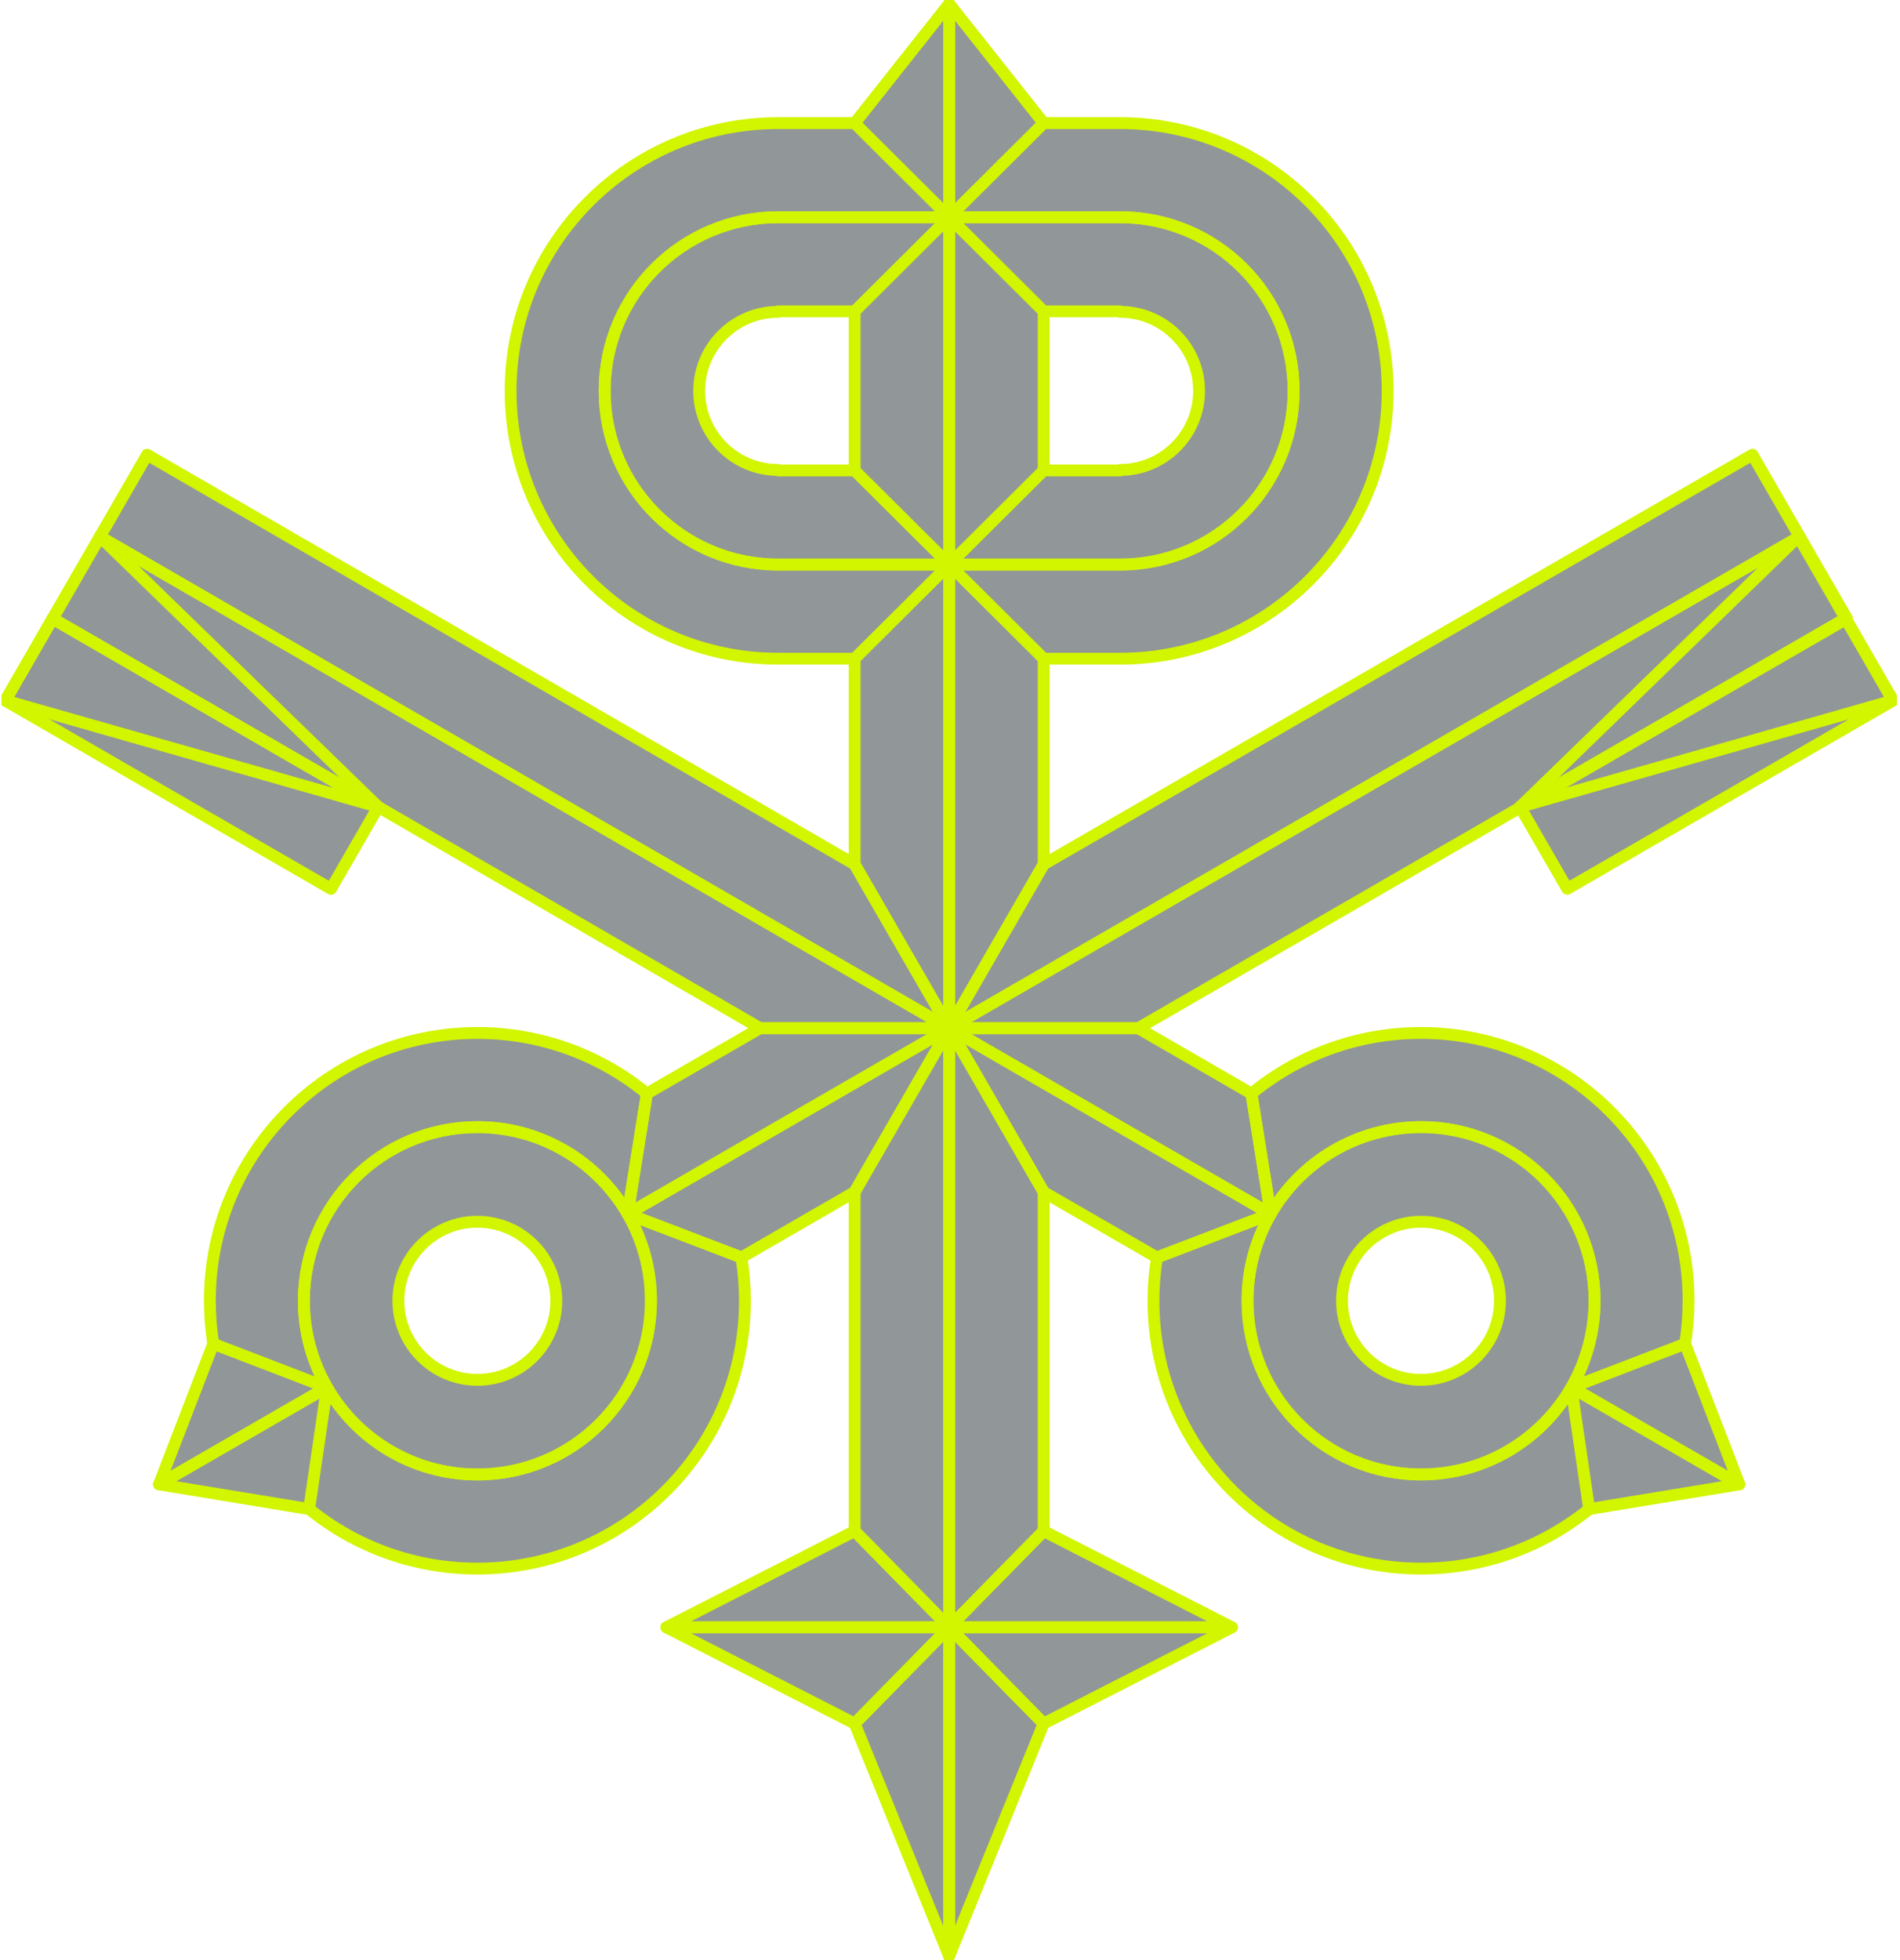 <svg width="481" height="496" viewBox="0 0 481 496" fill="none" xmlns="http://www.w3.org/2000/svg">
<g clip-path="url(#clip0_96_309)">
<path d="M426.578 340.067C427.146 336.522 427.444 332.887 427.444 329.181C427.444 291.75 397.117 261.415 359.712 261.415C343.427 261.415 328.487 267.165 316.805 276.744L288.166 260.199H288.121L384.809 204.198L396.775 224.935L479.214 177.284L443.315 115.074L264.214 218.725C264.214 218.725 264.208 218.738 264.195 218.758V166.683L264.208 166.696H283.557C320.962 166.696 351.289 136.354 351.289 98.93C351.289 61.505 320.962 31.163 283.557 31.163H264.208L264.195 31.176V31.163L240.282 0.97L216.362 31.157V31.17L216.349 31.157H197C159.595 31.157 129.268 61.499 129.268 98.923C129.268 136.348 159.595 166.689 197 166.689H216.349L216.362 166.677V218.751L216.343 218.719L37.249 115.074L1.35 177.284L83.789 224.935L95.755 204.198L192.442 260.199H192.397L163.758 276.744C152.076 267.165 137.136 261.415 120.851 261.415C83.446 261.415 53.12 291.757 53.12 329.181C53.12 332.887 53.417 336.522 53.986 340.061L40.268 375.616L40.235 375.635L78.261 381.89H78.281C89.911 391.314 104.722 396.954 120.851 396.954C158.263 396.954 188.583 366.612 188.583 329.188C188.583 325.456 188.279 321.788 187.697 318.218L216.336 301.672H216.356V387.459L168.691 411.818L216.356 436.177L240.275 495.03L264.195 436.177L311.86 411.818L264.195 387.459V301.666H264.214L292.853 318.218C292.272 321.788 291.968 325.456 291.968 329.188C291.968 366.612 322.294 396.954 359.699 396.954C375.829 396.954 390.64 391.314 402.27 381.896H402.289L440.315 375.635L440.283 375.616L426.565 340.067H426.578ZM264.201 119.058V78.769L264.214 78.781H283.563V78.911C294.605 78.911 303.559 87.869 303.559 98.917C303.559 109.964 294.605 118.923 283.563 118.923V119.052H264.214L264.201 119.065V119.052V119.058ZM120.851 349.193C113.443 349.193 106.978 345.157 103.519 339.168C101.825 336.231 100.849 332.823 100.849 329.188C100.849 318.14 109.803 309.182 120.845 309.182C128.24 309.182 134.692 313.198 138.151 319.175C139.858 322.118 140.84 325.54 140.84 329.188C140.84 340.235 131.887 349.193 120.845 349.193H120.851ZM216.368 78.788V119.078L216.356 119.065H197.006V118.935C185.965 118.935 177.011 109.977 177.011 98.93C177.011 87.882 185.965 78.924 197.006 78.924V78.794H216.356L216.368 78.781V78.794V78.788ZM377.044 339.161C373.592 345.151 367.127 349.187 359.712 349.187C348.67 349.187 339.717 340.229 339.717 329.181C339.717 325.533 340.699 322.112 342.406 319.169C345.865 313.198 352.317 309.175 359.712 309.175C370.754 309.175 379.708 318.134 379.708 329.181C379.708 332.816 378.732 336.225 377.038 339.161H377.044Z" fill="#919699"/>
<path d="M240.282 260.199L25.282 135.811L37.248 115.074L216.349 218.725C216.349 218.725 216.356 218.738 216.368 218.758C216.724 219.372 240.243 260.115 240.288 260.199H240.282Z" stroke="#D2F500" stroke-width="3" stroke-linejoin="round"/>
<path d="M216.369 274.015V274.035L216.349 274.021L216.369 274.015Z" stroke="#D2F500" stroke-width="3" stroke-linejoin="round"/>
<path d="M455.611 135.811L240.282 260.199C240.282 260.199 264.124 218.887 264.214 218.732L443.645 115.08L455.611 135.817V135.811Z" stroke="#D2F500" stroke-width="3" stroke-linejoin="round"/>
<path d="M240.282 260.199L158.884 307.209C158.884 307.209 158.884 307.209 158.884 307.203L163.752 276.764V276.751L192.397 260.205L240.282 260.199Z" stroke="#D2F500" stroke-width="3" stroke-linejoin="round"/>
<path d="M240.282 260.199H192.449L67.407 187.782L13.342 156.554L25.308 135.817L240.282 260.199Z" stroke="#D2F500" stroke-width="3" stroke-linejoin="round"/>
<path d="M467.577 156.547L288.147 260.199H240.282L455.611 135.811L467.577 156.547Z" stroke="#D2F500" stroke-width="3" stroke-linejoin="round"/>
<path d="M321.667 307.196C321.667 307.196 321.667 307.209 321.66 307.209L240.282 260.199H288.147L316.793 276.744V276.757L321.667 307.196Z" stroke="#D2F500" stroke-width="3" stroke-linejoin="round"/>
<path d="M264.214 301.672V387.459L240.295 411.818L240.282 260.199L264.214 301.672Z" stroke="#D2F500" stroke-width="3" stroke-linejoin="round"/>
<path d="M240.281 260.199C240.281 260.199 216.724 301.032 216.362 301.64C216.349 301.659 216.342 301.672 216.342 301.672L187.703 318.218L158.909 307.209C158.909 307.209 158.909 307.209 158.909 307.203L240.288 260.192L240.281 260.199Z" stroke="#D2F500" stroke-width="3" stroke-linejoin="round"/>
<path d="M216.369 301.64V301.666H216.349C216.349 301.666 216.356 301.666 216.369 301.64Z" stroke="#D2F500" stroke-width="3" stroke-linejoin="round"/>
<path d="M240.282 411.818L216.369 387.459V301.64L240.282 260.199V411.818Z" stroke="#D2F500" stroke-width="3" stroke-linejoin="round"/>
<path d="M264.214 119.058V78.788" stroke="#D2F500" stroke-width="3" stroke-linejoin="round"/>
<path d="M264.214 31.157L240.295 0.97L240.282 260.199L264.214 218.725V166.696" stroke="#D2F500" stroke-width="3" stroke-linejoin="round"/>
<path d="M216.369 166.696V218.758C216.731 219.372 240.288 260.199 240.288 260.199V0.97L216.369 31.157" stroke="#D2F500" stroke-width="3" stroke-linejoin="round"/>
<path d="M216.369 78.788V119.058" stroke="#D2F500" stroke-width="3" stroke-linejoin="round"/>
<path d="M321.66 307.203V307.209L292.866 318.218L264.227 301.672L240.294 260.192L321.673 307.203H321.66Z" stroke="#D2F500" stroke-width="3" stroke-linejoin="round"/>
<path d="M467.254 156.554L384.802 204.182L396.769 224.919L479.22 177.291L467.254 156.554Z" stroke="#D2F500" stroke-width="3" stroke-linejoin="round"/>
<path d="M455.275 135.811L384.815 204.198L467.241 156.547L455.275 135.811Z" stroke="#D2F500" stroke-width="3" stroke-linejoin="round"/>
<path d="M384.815 204.198L479.207 177.284L467.241 156.547L384.815 204.198Z" stroke="#D2F500" stroke-width="3" stroke-linejoin="round"/>
<path d="M13.307 156.568L1.341 177.305L83.792 224.933L95.759 204.196L13.307 156.568Z" stroke="#D2F500" stroke-width="3" stroke-linejoin="round"/>
<path d="M25.289 135.811L95.755 204.198L13.322 156.547L25.289 135.811Z" stroke="#D2F500" stroke-width="3" stroke-linejoin="round"/>
<path d="M95.755 204.198L1.356 177.284L13.322 156.547L95.755 204.198Z" stroke="#D2F500" stroke-width="3" stroke-linejoin="round"/>
<path d="M327.492 98.923C327.492 74.648 307.826 54.972 283.564 54.972H240.282L264.214 78.788H283.564V78.917C294.605 78.917 303.559 87.876 303.559 98.923C303.559 109.971 294.605 118.929 283.564 118.929V119.058H264.214L240.282 142.874H283.564C307.826 142.874 327.492 123.198 327.492 98.923Z" stroke="#D2F500" stroke-width="3" stroke-linejoin="round"/>
<path d="M283.564 31.157H264.214L240.282 54.972H283.564C307.826 54.972 327.492 74.648 327.492 98.923C327.492 123.198 307.826 142.874 283.564 142.874H240.282L264.214 166.689H283.564C320.969 166.689 351.295 136.348 351.295 98.923C351.295 61.499 320.969 31.157 283.564 31.157Z" stroke="#D2F500" stroke-width="3" stroke-linejoin="round"/>
<path d="M153.072 98.923C153.072 74.648 172.738 54.972 197 54.972H240.282L216.349 78.788H197V78.917C185.958 78.917 177.004 87.876 177.004 98.923C177.004 109.971 185.958 118.929 197 118.929V119.058H216.349L240.282 142.874H197C172.738 142.874 153.072 123.198 153.072 98.923Z" stroke="#D2F500" stroke-width="3" stroke-linejoin="round"/>
<path d="M197 31.157H216.349L240.282 54.972H197C172.738 54.972 153.072 74.648 153.072 98.923C153.072 123.198 172.738 142.874 197 142.874H240.282L216.349 166.689H197C159.595 166.689 129.269 136.348 129.269 98.923C129.269 61.499 159.595 31.157 197 31.157Z" stroke="#D2F500" stroke-width="3" stroke-linejoin="round"/>
<path d="M216.369 436.176L240.282 411.818H168.697L216.369 436.176Z" stroke="#D2F500" stroke-width="3" stroke-linejoin="round"/>
<path d="M216.369 387.459L240.282 411.818H168.697L216.369 387.459Z" stroke="#D2F500" stroke-width="3" stroke-linejoin="round"/>
<path d="M264.201 436.176L240.282 411.818V495.03L264.201 436.176Z" stroke="#D2F500" stroke-width="3" stroke-linejoin="round"/>
<path d="M216.369 436.176L240.282 411.818V495.03L216.369 436.176Z" stroke="#D2F500" stroke-width="3" stroke-linejoin="round"/>
<path d="M264.201 387.459L240.282 411.818H311.866L264.201 387.459Z" stroke="#D2F500" stroke-width="3" stroke-linejoin="round"/>
<path d="M264.201 436.176L240.282 411.818H311.866L264.201 436.176Z" stroke="#D2F500" stroke-width="3" stroke-linejoin="round"/>
<path d="M78.281 381.896C89.911 391.314 104.722 396.954 120.851 396.954C158.263 396.954 188.583 366.612 188.583 329.188C188.583 325.456 188.279 321.788 187.697 318.218L158.903 307.209C162.64 313.671 164.78 321.18 164.78 329.188C164.78 353.462 145.107 373.138 120.845 373.138C104.573 373.138 90.383 364.284 82.787 351.127" stroke="#D2F500" stroke-width="3" stroke-linejoin="round"/>
<path d="M82.799 351.127C79.069 344.666 76.923 337.182 76.923 329.188C76.923 304.913 96.595 285.23 120.851 285.23C137.104 285.23 151.3 294.066 158.903 307.19L163.777 276.751C152.089 267.165 137.149 261.408 120.858 261.408C83.452 261.408 53.126 291.75 53.126 329.175C53.126 332.881 53.423 336.516 53.992 340.054" stroke="#D2F500" stroke-width="3" stroke-linejoin="round"/>
<path d="M158.91 307.209C158.91 307.209 158.91 307.209 158.91 307.203C151.307 294.072 137.117 285.237 120.864 285.237C96.602 285.237 76.936 304.919 76.936 329.194C76.936 337.189 79.082 344.679 82.812 351.134C90.402 364.283 104.599 373.145 120.871 373.145C145.133 373.145 164.805 353.469 164.805 329.194C164.805 321.187 162.666 313.684 158.929 307.222L158.91 307.209ZM120.851 349.193C113.443 349.193 106.978 345.157 103.519 339.168C101.825 336.231 100.849 332.823 100.849 329.188C100.849 318.14 109.803 309.182 120.845 309.182C128.241 309.182 134.692 313.198 138.151 319.175C139.858 322.118 140.84 325.54 140.84 329.188C140.84 340.235 131.887 349.193 120.845 349.193H120.851Z" stroke="#D2F500" stroke-width="3" stroke-linejoin="round"/>
<path d="M53.992 340.067L40.261 375.635L82.748 351.115L53.992 340.067Z" stroke="#D2F500" stroke-width="3" stroke-linejoin="round"/>
<path d="M40.235 375.635L78.261 381.89L82.774 351.127L82.728 351.115L40.235 375.635Z" stroke="#D2F500" stroke-width="3" stroke-linejoin="round"/>
<path d="M402.315 381.896C390.685 391.314 375.874 396.954 359.744 396.954C322.333 396.954 292.013 366.612 292.013 329.188C292.013 325.456 292.317 321.788 292.898 318.218L321.693 307.209C317.956 313.671 315.816 321.18 315.816 329.188C315.816 353.462 335.488 373.138 359.751 373.138C376.023 373.138 390.213 364.284 397.809 351.127" stroke="#D2F500" stroke-width="3" stroke-linejoin="round"/>
<path d="M397.796 351.127C401.526 344.666 403.673 337.182 403.673 329.188C403.673 304.913 384 285.23 359.745 285.23C343.492 285.23 329.295 294.066 321.693 307.19L316.818 276.751C328.507 267.165 343.447 261.408 359.738 261.408C397.143 261.408 427.47 291.75 427.47 329.175C427.47 332.881 427.172 336.516 426.603 340.054" stroke="#D2F500" stroke-width="3" stroke-linejoin="round"/>
<path d="M359.745 285.23C343.492 285.23 329.295 294.066 321.693 307.19V307.203V307.209C317.956 313.671 315.816 321.18 315.816 329.181C315.816 353.456 335.489 373.132 359.751 373.132C376.023 373.132 390.213 364.277 397.809 351.121C401.54 344.659 403.686 337.176 403.686 329.181C403.686 304.906 384.013 285.224 359.758 285.224L359.745 285.23ZM359.738 349.193C348.696 349.193 339.743 340.235 339.743 329.188C339.743 325.54 340.725 322.118 342.432 319.175C345.891 313.205 352.342 309.182 359.738 309.182C370.78 309.182 379.734 318.14 379.734 329.188C379.734 332.823 378.758 336.231 377.064 339.168C373.612 345.157 367.147 349.193 359.732 349.193H359.738Z" stroke="#D2F500" stroke-width="3" stroke-linejoin="round"/>
<path d="M426.603 340.067L440.334 375.635L397.841 351.115L426.603 340.067Z" stroke="#D2F500" stroke-width="3" stroke-linejoin="round"/>
<path d="M440.335 375.635L402.309 381.89L397.796 351.127L397.842 351.115L440.335 375.635Z" stroke="#D2F500" stroke-width="3" stroke-linejoin="round"/>
</g>
<defs>
<clipPath id="clip0_96_309">
<rect width="479.81" height="496" fill="white" transform="translate(0.38)"/>
</clipPath>
</defs>
</svg>
